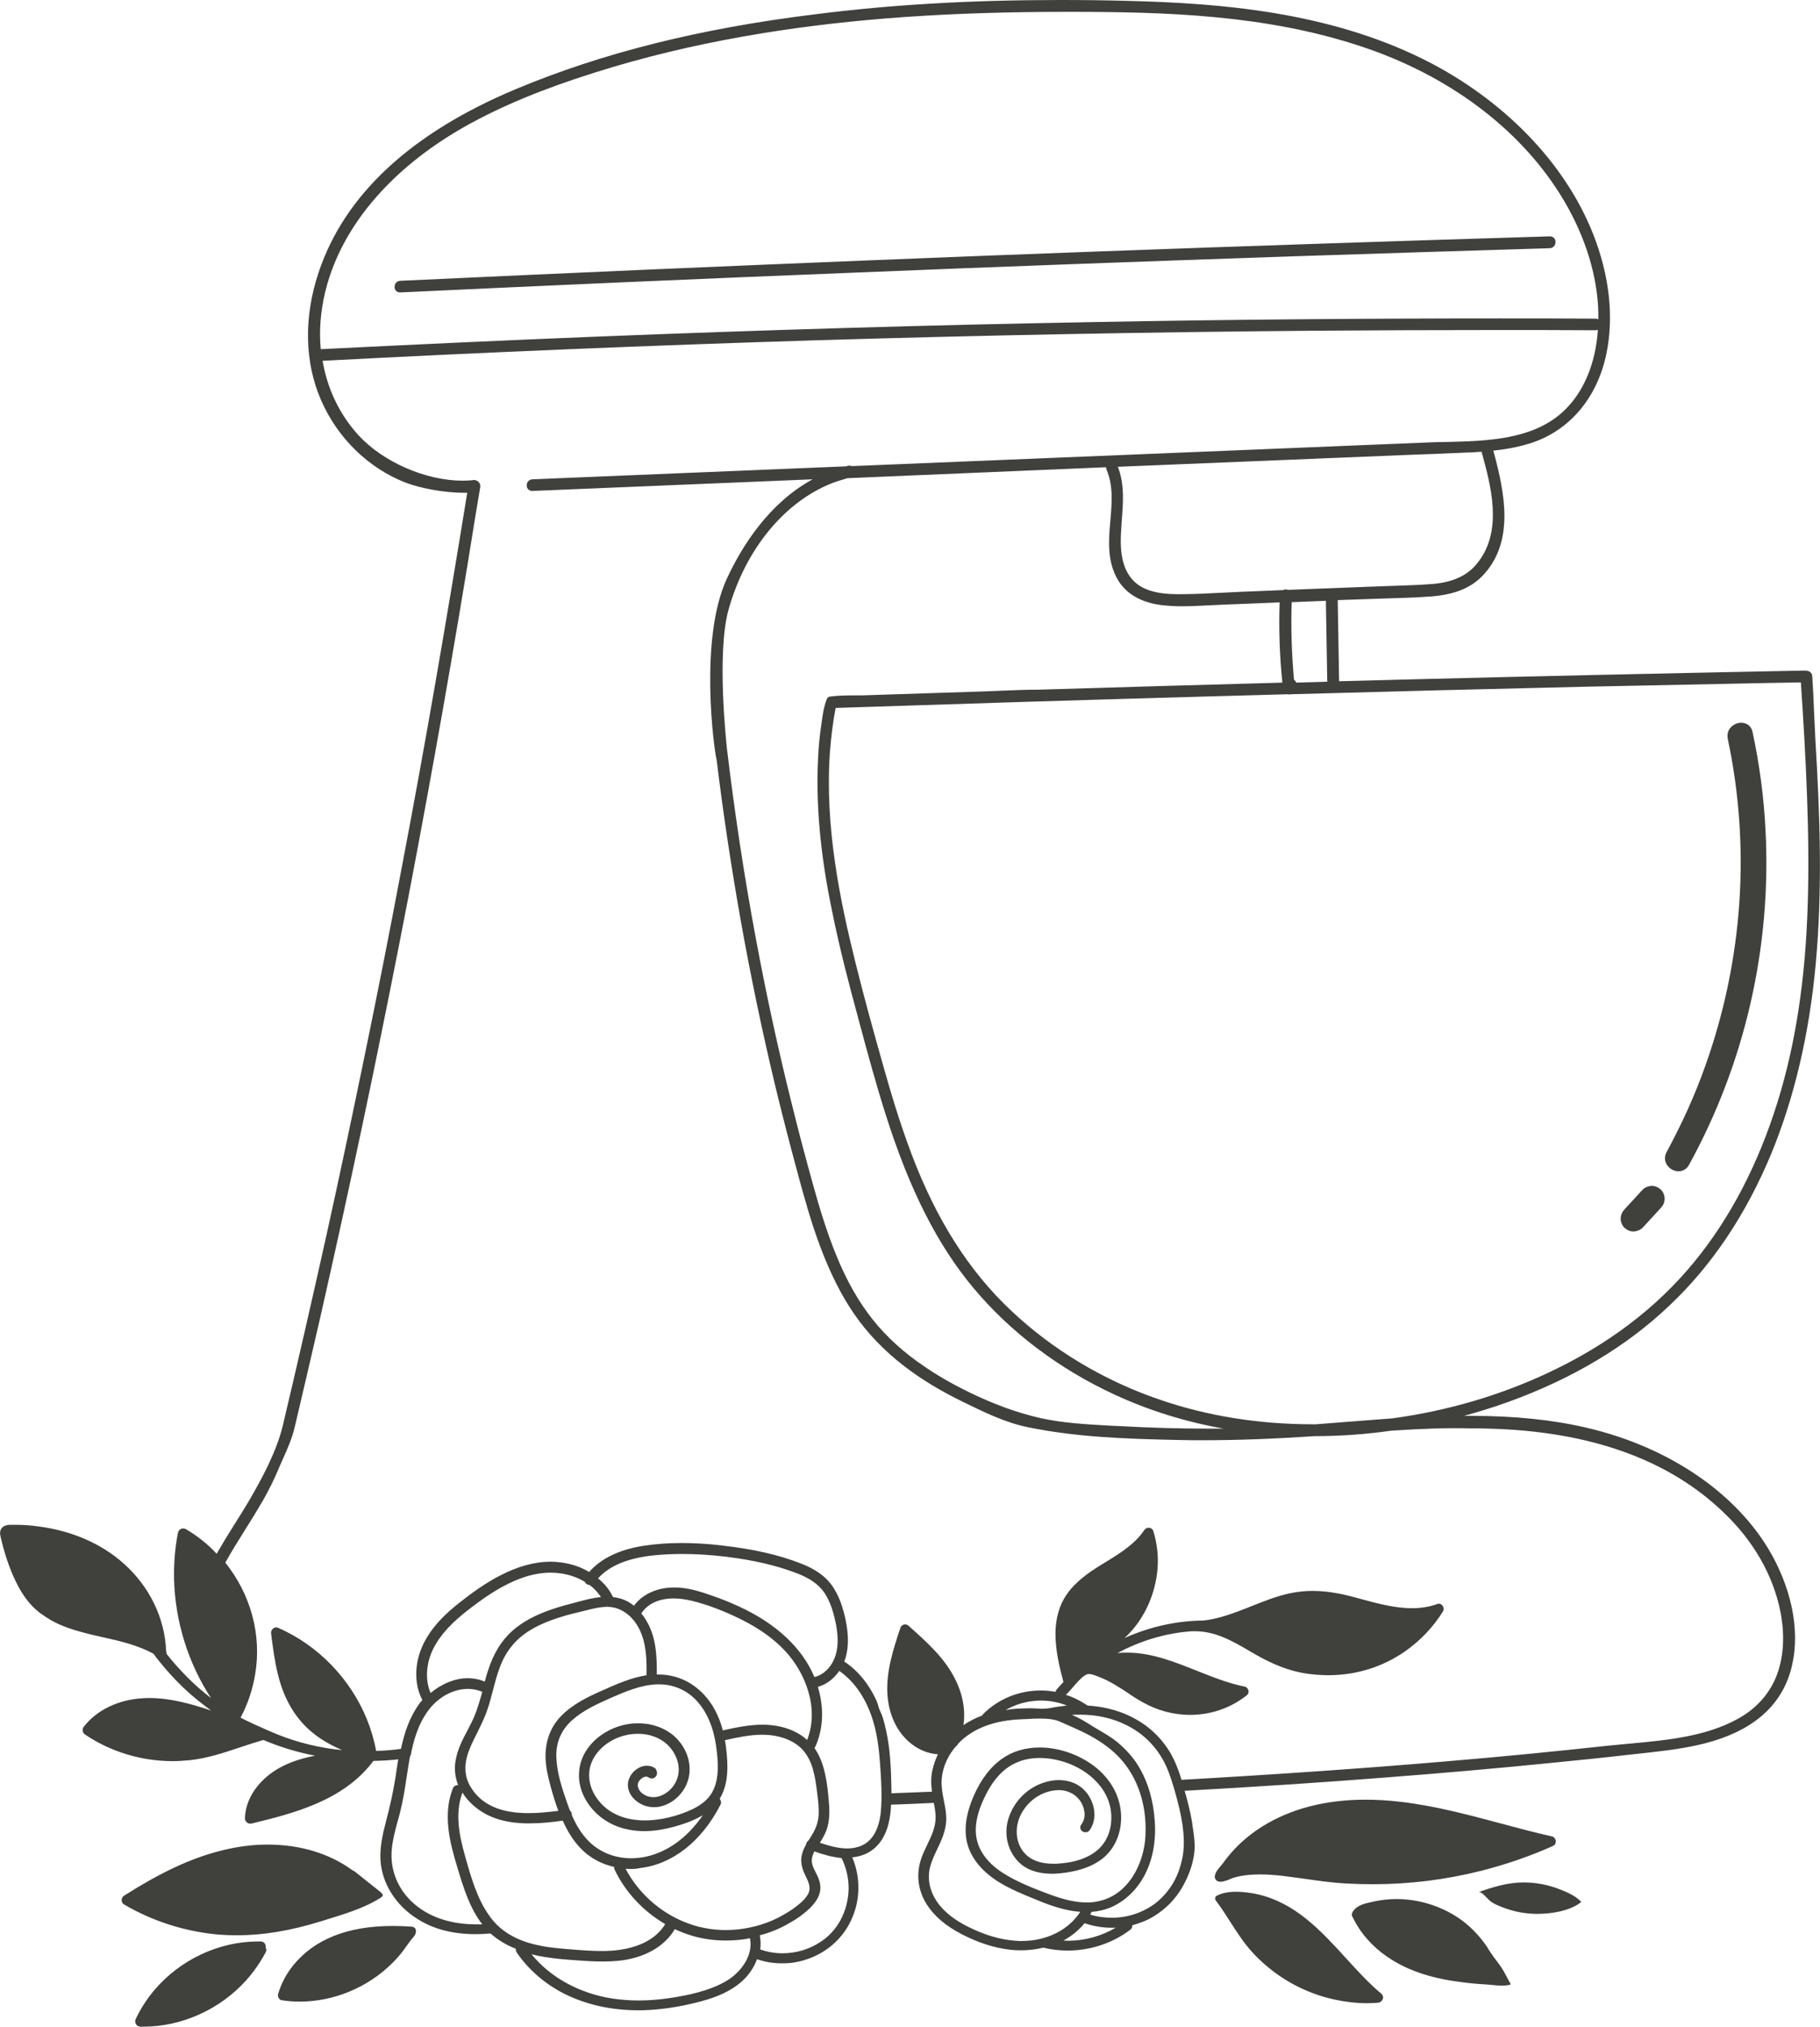 <?xml version="1.0" encoding="UTF-8" standalone="no"?><svg xmlns="http://www.w3.org/2000/svg" fill="#000000" height="88.92" id="Layer_1" version="1.1" viewBox="0 0 79.89 88.92" width="79.89" x="0" xml:space="preserve" y="0"><path d="M37.3,11.97c-6.53,0.26-13.17,0.55-19.73,0.86l-0.01,0c-0.14,0-0.24-0.1-0.24-0.24c0-0.13,0.08-0.26,0.25-0.27 c3.69-0.17,7.38-0.34,11.08-0.5c6.52-0.28,13.12-0.55,19.64-0.79c6.53-0.24,13.17-0.46,19.74-0.66h0c0.15,0,0.25,0.1,0.25,0.25 c0,0.15-0.1,0.26-0.25,0.27c-3.69,0.11-7.39,0.23-11.08,0.35C50.46,11.46,43.85,11.7,37.3,11.97z M66.23,61.5 c-0.63,0.23-1.28,0.43-1.96,0.62c0.1,0,0.2,0,0.3,0c1.91,0,3.57,0.17,5.07,0.52c3.75,0.87,6.84,3.04,8.27,5.83 c0.93,1.81,1.14,3.71,0.57,5.2c-0.57,1.48-1.92,2.46-4.03,2.91c-0.83,0.18-1.68,0.27-2.5,0.36l-0.37,0.04 c-1.2,0.14-2.41,0.26-3.62,0.38c-2.29,0.23-4.7,0.44-7.18,0.63c-2.66,0.21-5.54,0.4-8.78,0.58c0.13,0.44,0.24,0.88,0.32,1.34 l0.02,0.15c0.06,0.4,0.14,0.85,0.08,1.26c-0.06,0.47-0.23,0.96-0.5,1.44c-0.3,0.54-0.74,0.99-1.26,1.31 c-0.29,0.18-0.62,0.31-0.96,0.4c0,0.01,0,0.03,0,0.04c0,0.07-0.04,0.12-0.09,0.16c-0.78,0.59-1.75,0.91-2.75,0.91 c-0.35,0-0.69-0.04-1.03-0.12c0,0-0.02,0-0.02-0.01c-0.33,0.08-0.67,0.12-1.01,0.12c-0.17,0-0.33-0.01-0.49-0.03 c-0.68-0.08-1.38-0.31-2.08-0.67c-0.72-0.37-1.23-0.81-1.56-1.33c-0.38-0.61-0.46-1.31-0.24-1.97c0.07-0.22,0.17-0.42,0.27-0.63 c0.19-0.4,0.37-0.77,0.37-1.21c0-0.21-0.04-0.42-0.08-0.63c-0.63,0.03-1.25,0.06-1.88,0.08c0,0.11-0.01,0.22-0.02,0.33 c-0.09,0.83-0.39,1.41-0.91,1.73c-0.22,0.14-0.48,0.22-0.77,0.25c0.37,0.87,0.36,1.88-0.04,2.74c-0.44,0.97-1.35,1.66-2.44,1.86 c-0.2,0.04-0.41,0.05-0.61,0.05c-0.38,0-0.74-0.06-1.09-0.18c-0.13,0.35-0.35,0.68-0.63,0.94c-0.67,0.62-1.61,0.88-2.51,1.07 c-0.71,0.15-1.41,0.23-2.07,0.23c-1.21,0-2.3-0.25-3.26-0.73c-0.86-0.44-1.58-1.07-2.08-1.81c-0.03-0.05-0.04-0.11-0.04-0.16 c-0.44-0.17-0.8-0.4-1.11-0.67c-0.22,0.02-0.45,0.03-0.67,0.03c-0.98,0-1.84-0.22-2.54-0.67c-0.96-0.6-1.56-1.57-1.62-2.59 c-0.03-0.58,0.1-1.14,0.25-1.71c0.18-0.68,0.3-1.25,0.39-1.79l0.02-0.12c0.04-0.26,0.08-0.52,0.12-0.79 c-0.34,0.04-0.7,0.06-1.09,0.07c-1.31,1.76-3.55,2.31-5.36,2.75l-0.01,0l-0.04,0c-0.06,0-0.12-0.02-0.16-0.07 c-0.05-0.05-0.07-0.11-0.07-0.18c0.05-1.1,0.9-1.9,1.68-2.28c0.4-0.2,0.84-0.34,1.4-0.45c-0.78-0.15-1.54-0.38-2.27-0.69 c-0.34,0.1-0.68,0.21-1.01,0.32c-0.72,0.24-1.46,0.49-2.24,0.57c-0.24,0.02-0.48,0.04-0.72,0.04c-0.79,0-1.56-0.13-2.3-0.39 c-0.55-0.19-1.07-0.45-1.56-0.78c-0.05-0.03-0.09-0.09-0.1-0.16c-0.01-0.06,0-0.12,0.04-0.17c0.57-0.74,1.52-1.2,2.6-1.26 c0.09-0.01,0.19-0.01,0.28-0.01c0.93,0,1.82,0.25,2.72,0.55c-0.29-0.21-0.57-0.43-0.83-0.65c-0.58-0.5-1.11-1.07-1.59-1.69 l-0.11-0.15c-0.69-0.38-1.47-0.56-2.24-0.73c-0.33-0.07-0.66-0.15-0.98-0.24c-0.69-0.19-1.21-0.42-1.63-0.73 C1.42,70.56,1,70.04,0.69,69.38c-0.28-0.57-0.5-1.24-0.67-1.98c-0.06-0.25,0.05-0.37,0.14-0.43c0.1-0.06,0.22-0.07,0.31-0.07l0.15,0 c0.36,0,0.71,0.02,1.06,0.07c1.47,0.19,2.76,0.75,3.74,1.62C6.56,69.6,7.24,71,7.29,72.43c0.02,0.04,0.02,0.08,0.02,0.13 c0.57,0.72,1.22,1.38,1.95,1.94c-1.01-1.55-1.58-3.39-1.62-5.25c-0.01-0.66,0.04-1.34,0.17-1.99c0.02-0.12,0.12-0.2,0.23-0.2 c0.04,0,0.08,0.01,0.12,0.03c0.51,0.3,0.96,0.66,1.35,1.08c0.25-0.43,0.51-0.86,0.77-1.27c0.25-0.4,0.5-0.79,0.73-1.19 c0.47-0.82,1.14-2.03,1.41-3.19c0.64-2.69,1.26-5.42,1.86-8.1c0.6-2.7,1.18-5.45,1.74-8.17c0.56-2.71,1.1-5.45,1.61-8.16 c0.52-2.72,1.02-5.47,1.49-8.18c0.51-2.94,1-5.88,1.39-8.29c-0.05,0-0.11,0-0.17,0c-0.82,0-1.87-0.19-2.55-0.45 c-1.63-0.64-2.98-1.96-3.7-3.62c-0.72-1.65-0.76-3.63-0.11-5.58c1.13-3.41,4.04-6.12,8.64-8.05c3.79-1.59,8.09-2.67,13.14-3.29 C39.12,0.2,42.65,0,46.56,0c0.97,0,1.97,0.01,2.99,0.04c4.03,0.1,8.71,0.48,12.89,2.54c3.52,1.74,6.26,4.55,7.5,7.71 c0.71,1.81,0.91,3.63,0.57,5.25c-0.4,1.89-1.57,3.3-3.22,3.87c-0.5,0.17-1.06,0.29-1.74,0.36c0.52,1.9,0.94,4.04-0.49,5.51 c-0.52,0.53-1.23,0.81-2.25,0.89c-0.69,0.05-1.39,0.07-2.07,0.09c-0.3,0.01-0.6,0.02-0.9,0.03l-1.12,0.04l0.06,3.52 c0,0.01,0,0.03,0,0.04c0,0,2.65-0.07,3.44-0.09c4.74-0.12,9.99-0.24,17.03-0.38l0.01,0c0,0,0.04,0.01,0.04,0.01 c0.11,0,0.24,0.08,0.25,0.24c0.03,0.44,0.06,1.02,0.08,1.59c0.02,0.46,0.04,0.9,0.06,1.26c0.19,3.12,0.32,6.46,0.01,9.79 c-0.28,3.06-0.94,5.84-1.93,8.26c-1.11,2.69-2.62,4.95-4.49,6.71C71.39,59.08,69.02,60.49,66.23,61.5z M65.05,19.88 c-0.01-0.02-0.01-0.04-0.01-0.06c-0.25,0.02-0.51,0.03-0.76,0.04c-0.84,0.04-1.67,0.07-2.51,0.1l-12.7,0.52 c0.3,0.77,0.23,1.59,0.17,2.37l-0.02,0.32c-0.06,0.78-0.04,1.65,0.47,2.24c0.49,0.57,1.31,0.65,1.96,0.66l0.11,0 c0.6,0,1.21-0.03,1.8-0.06c0.27-0.01,0.54-0.03,0.81-0.04l1.95-0.08c0.04-0.02,0.08-0.03,0.12-0.03c0.03,0,0.07,0.01,0.1,0.02 l3.62-0.14c0.27-0.01,0.55-0.02,0.82-0.03c0.63-0.02,1.29-0.04,1.93-0.09c0.91-0.08,1.57-0.4,1.99-0.98 C65.97,23.24,65.44,21.3,65.05,19.88z M58.26,29.86l-0.06-3.5l-1.5,0.06c-0.04,1.12,0,2.27,0.1,3.4c0.04,0.03,0.08,0.08,0.1,0.13 l1.37-0.04C58.26,29.89,58.26,29.88,58.26,29.86z M35.91,33.27c0.02-0.45,0.06-0.89,0.12-1.32l0.02-0.13 c0.05-0.38,0.1-0.78,0.24-1.14c0.01-0.02,0.02-0.05,0.05-0.08c0.04-0.03,0.08-0.04,0.11-0.04c0.37-0.05,0.76-0.05,1.14-0.05 c0.18,0,0.37,0,0.54-0.01l5.23-0.17c0.24-0.01,0.48-0.02,0.72-0.03c0.48-0.02,0.98-0.04,1.48-0.04c3.58-0.11,7.15-0.21,10.73-0.31 c-0.12-1.16-0.16-2.35-0.12-3.52l-2.48,0.1c-0.22,0.01-0.43,0.02-0.65,0.03c-0.38,0.02-0.78,0.04-1.17,0.04 c-0.32,0-0.61-0.02-0.88-0.05c-0.88-0.11-1.54-0.48-1.91-1.09c-0.49-0.82-0.42-1.74-0.34-2.62c0.07-0.79,0.13-1.54-0.17-2.24 c-0.01-0.03-0.02-0.07-0.02-0.1L37.2,20.98c-0.24,0.07-0.47,0.14-0.68,0.22c-2.08,0.82-3.78,2.88-4.53,5.51 c-0.56,1.95-0.08,6.1-0.08,6.14c0.33,2.76,0.75,5.55,1.26,8.28c0.45,2.43,0.98,4.88,1.58,7.28c0.3,1.22,0.62,2.42,0.94,3.57 c0.26,0.94,0.59,2.05,1.02,3.1c0.46,1.13,0.99,2.05,1.61,2.83c0.6,0.75,1.36,1.44,2.25,2.04c0.57,0.39,1.19,0.75,1.9,1.1 c1.14,0.56,2.19,0.94,3.21,1.17c1.01,0.22,1.99,0.27,3.04,0.33l0.44,0.02c1.27,0.07,2.55,0.11,3.82,0.11c0.24,0,0.49,0,0.73,0 c-1.69-0.3-3.29-0.8-4.78-1.49c-2.43-1.12-4.58-2.74-6.2-4.68c-1.58-1.89-2.8-4.3-3.84-7.57c-0.43-1.35-0.81-2.74-1.17-4.09 l-0.04-0.15c-0.41-1.5-0.83-3.11-1.15-4.7C36,37.47,35.81,35.27,35.91,33.27z M26.18,14.77c7.25-0.29,14.61-0.51,21.87-0.64 c5.88-0.11,11.86-0.16,17.76-0.16c1.41,0,2.82,0,4.23,0.01c0.04,0,0.08,0.01,0.12,0.03c0-0.19,0-0.38-0.01-0.57 c-0.1-1.64-0.68-3.35-1.69-4.95c-1.83-2.9-4.92-5.2-8.7-6.45c-4.2-1.4-8.64-1.52-12.83-1.52h-0.11c-5.19,0-9.43,0.3-13.36,0.94 C31.18,1.83,29,2.32,26.97,2.92c-2.39,0.71-4.27,1.43-5.93,2.29c-4.15,2.14-6.69,5.38-6.97,8.88c-0.03,0.41-0.03,0.82,0.01,1.23 C18.11,15.12,22.18,14.93,26.18,14.77z M21.17,84.43c-0.55-0.71-0.82-1.59-1.08-2.45l-0.02-0.07c-0.33-1.07-0.64-2.31-0.19-3.45 c0.04-0.09,0.12-0.14,0.21-0.14c0.01,0,0.02,0,0.02,0c-0.13-0.34-0.18-0.71-0.11-1.08c0.08-0.48,0.3-0.91,0.52-1.32 c0.1-0.2,0.21-0.4,0.3-0.61c0.14-0.34,0.24-0.69,0.35-1.08c-0.2-0.09-0.42-0.13-0.64-0.13c-0.62,0-1.28,0.35-1.71,0.92 c-0.48,0.63-0.68,1.4-0.79,1.99L18,77.05c-0.05,0.28-0.1,0.57-0.14,0.85c-0.08,0.56-0.17,1.11-0.31,1.66l-0.09,0.33 c-0.11,0.4-0.22,0.81-0.26,1.22c-0.1,0.97,0.3,1.89,1.1,2.52c0.66,0.52,1.56,0.8,2.59,0.8C20.98,84.43,21.08,84.43,21.17,84.43z M28.83,77.86c-0.03,0.1-0.12,0.17-0.22,0.17c-0.04,0-0.09-0.01-0.13-0.04c-0.04-0.03-0.08-0.04-0.12-0.04 c-0.11,0-0.24,0.09-0.32,0.21c-0.12,0.21,0.02,0.45,0.22,0.57c0.13,0.08,0.27,0.12,0.42,0.12c0.39,0,0.81-0.29,1-0.7 c0.28-0.6,0-1.25-0.4-1.62c-0.32-0.29-0.77-0.46-1.26-0.46c-0.2,0-0.4,0.02-0.59,0.07c-0.64,0.16-1.17,0.57-1.42,1.09 c-0.24,0.49-0.19,1.1,0.15,1.61c0.56,0.85,1.48,1.03,2.15,1.03c0.44,0,0.91-0.08,1.38-0.22c0.6-0.19,1.32-0.48,1.61-1.09 c0.29-0.59,0.22-1.33,0.13-1.98c-0.12-0.82-0.41-1.48-0.84-1.95c-0.43-0.47-1.02-0.73-1.65-0.73c-0.04,0-0.08,0-0.12,0 c-0.7,0.03-1.38,0.32-2.02,0.6c-0.58,0.26-1.18,0.53-1.65,0.94c-0.5,0.43-0.75,0.99-0.73,1.64c0.02,0.67,0.24,1.36,0.47,2.01 c0.04,0.12,0.09,0.24,0.13,0.35c0.06,0.05,0.09,0.12,0.08,0.2c0.21,0.47,0.44,0.84,0.73,1.13c0.42,0.43,1,0.7,1.64,0.75 c0.08,0.01,0.16,0.01,0.24,0.01c1.12,0,2.22-0.63,3.02-1.72c0.04-0.05,0.08-0.11,0.12-0.17c-0.41,0.25-0.88,0.4-1.27,0.51 c-0.45,0.12-0.88,0.19-1.29,0.19c-0.39,0-0.76-0.06-1.09-0.17c-0.7-0.23-1.29-0.75-1.59-1.4c-0.31-0.67-0.25-1.43,0.16-2.02 c0.41-0.6,1.12-1.02,1.89-1.12c0.12-0.02,0.25-0.02,0.37-0.02c0.7,0,1.35,0.28,1.76,0.76c0.51,0.6,0.63,1.39,0.29,2.03 c-0.28,0.53-0.83,0.89-1.37,0.89c-0.16,0-0.32-0.03-0.47-0.09c-0.36-0.15-0.62-0.44-0.67-0.77c-0.05-0.29,0.1-0.61,0.36-0.8 c0.14-0.1,0.3-0.16,0.46-0.16c0.14,0,0.27,0.04,0.38,0.12C28.82,77.67,28.86,77.76,28.83,77.86z M24.62,75.3 c0.53-0.55,1.25-0.88,1.84-1.14c0.6-0.27,1.24-0.55,1.92-0.66c0.01-0.66,0-1.4-0.32-2.03c-0.3-0.6-0.83-0.97-1.4-0.97l-0.01-0.1v0.1 c-0.3,0-0.6,0.07-0.9,0.15l-0.13,0.03c-0.37,0.09-0.66,0.16-0.92,0.24c-0.73,0.22-1.27,0.47-1.69,0.78 c-0.49,0.36-0.85,0.85-1.07,1.45c-0.13,0.34-0.22,0.7-0.31,1.04c-0.07,0.27-0.14,0.54-0.23,0.8c-0.12,0.37-0.3,0.72-0.46,1.05 c-0.11,0.22-0.23,0.45-0.32,0.68c-0.27,0.64-0.25,1.22,0.05,1.7c0.47,0.76,1.3,1.13,2.52,1.13c0.46,0,0.92-0.05,1.32-0.1 c-0.1-0.25-0.18-0.52-0.27-0.82c-0.1-0.36-0.22-0.77-0.27-1.2C23.87,76.59,24.09,75.85,24.62,75.3z M31.73,75.92 c0.54-0.12,1.14-0.25,1.74-0.25c0.21,0,0.42,0.02,0.61,0.05c0.53,0.09,1,0.3,1.35,0.62c0.55-1.41-0.09-2.98-0.99-3.93 c-0.48-0.51-1.11-0.96-1.87-1.34c-0.76-0.38-1.51-0.67-2.22-0.84c-0.26-0.06-0.53-0.1-0.77-0.1c-0.46,0-1.08,0.12-1.43,0.66 c0.08,0.1,0.15,0.19,0.2,0.28c0.44,0.7,0.49,1.54,0.48,2.4c0,0,0.09,0,0.09,0c0.75,0,1.45,0.31,1.98,0.88 C31.28,74.75,31.56,75.28,31.73,75.92z M35.75,73.58c0.38-0.09,0.71-0.4,0.88-0.82c0.16-0.39,0.18-0.87,0.07-1.47 c-0.09-0.45-0.23-1.02-0.55-1.46c-0.25-0.34-0.62-0.59-1.16-0.8c-0.88-0.34-1.9-0.58-3.12-0.73c-0.67-0.08-1.32-0.12-1.92-0.12 c-0.43,0-0.85,0.02-1.25,0.06c-1.14,0.12-1.94,0.45-2.45,1.01c0.29,0.23,0.51,0.51,0.66,0.82c0.24,0.03,0.45,0.09,0.65,0.2 c0.09,0.05,0.18,0.11,0.27,0.18c0.36-0.5,1.01-0.8,1.76-0.8c0.09,0,0.18,0,0.27,0.01c0.48,0.04,0.94,0.19,1.37,0.34 c0.44,0.15,0.83,0.31,1.2,0.48C34.07,71.23,35.21,72.3,35.75,73.58z M25.88,69.54c-0.09,0-0.18-0.06-0.21-0.14 c-0.17-0.1-0.36-0.19-0.55-0.25c-0.3-0.1-0.62-0.15-0.94-0.15c-0.39,0-0.8,0.07-1.21,0.21c-0.85,0.29-1.61,0.81-2.23,1.28 c-0.57,0.43-1.21,0.96-1.62,1.66c-0.41,0.69-0.49,1.5-0.22,2.13c0.49-0.41,1.08-0.65,1.63-0.65c0.26,0,0.51,0.05,0.75,0.15 c0.04-0.15,0.08-0.3,0.13-0.45c0.24-0.76,0.59-1.34,1.07-1.77c0.45-0.4,1.02-0.71,1.8-0.97c0.3-0.1,0.62-0.19,1.01-0.29l0.15-0.04 c0.31-0.08,0.62-0.16,0.94-0.19c0,0,0,0,0,0C26.24,69.86,26.08,69.69,25.88,69.54z M23.64,85.35c0.46,0.1,0.93,0.14,1.32,0.17 c0.49,0.04,0.99,0.08,1.48,0.08l0.08,0c0.74-0.01,2.06-0.17,2.68-1.18c-0.96-0.56-1.75-1.4-2.22-2.39 c-0.02-0.04-0.03-0.08-0.02-0.12c-0.35-0.08-0.67-0.21-0.95-0.39c-0.54-0.34-0.97-0.88-1.31-1.64c-0.48,0.07-0.98,0.12-1.49,0.12 c-1.12,0-1.96-0.3-2.57-0.92c-0.13-0.13-0.25-0.28-0.34-0.43c-0.34,0.9-0.14,1.88,0.1,2.73l0.03,0.11c0.25,0.89,0.52,1.82,1.04,2.55 C21.93,84.71,22.66,85.15,23.64,85.35z M32.92,85.04c-0.35,0.07-0.71,0.1-1.06,0.1c-0.51,0-1.01-0.07-1.48-0.21 c-0.26-0.08-0.51-0.17-0.76-0.29c-0.45,0.77-1.35,1.28-2.49,1.39c-0.21,0.02-0.43,0.03-0.68,0.03c-0.36,0-0.73-0.02-1.1-0.05 c-0.47-0.03-0.97-0.07-1.45-0.15c-0.2-0.03-0.39-0.07-0.57-0.12c0.82,1.01,2.08,1.71,3.52,1.94c0.39,0.06,0.79,0.09,1.2,0.09 c0.45,0,0.91-0.04,1.38-0.11c0.77-0.12,1.67-0.3,2.41-0.72C32.48,86.58,33.08,85.83,32.92,85.04z M33.9,84.26 c0.32-0.14,0.61-0.31,0.88-0.49c0.26-0.19,0.53-0.39,0.68-0.65c0.16-0.28,0.04-0.53-0.1-0.82l-0.02-0.04 c-0.17-0.35-0.21-0.63-0.13-0.93c0.03-0.12,0.09-0.25,0.17-0.4c0.01-0.07,0.05-0.14,0.11-0.18l0.12-0.19 c0.19-0.3,0.29-0.57,0.32-0.86c0.03-0.35-0.02-0.72-0.06-1.04c-0.04-0.33-0.09-0.7-0.19-1.05c-0.12-0.41-0.31-0.73-0.57-0.96 c-0.24-0.21-0.54-0.36-0.9-0.45c-0.23-0.06-0.48-0.09-0.75-0.09c-0.55,0-1.1,0.12-1.64,0.24c0.02,0.11,0.04,0.22,0.05,0.32 c0.09,0.74,0.13,1.58-0.28,2.25c0.02,0.02,0.03,0.04,0.04,0.07c0.03,0.07,0.03,0.14-0.01,0.2c-0.82,1.6-2.11,2.61-3.53,2.77 C27.97,81.99,27.84,82,27.7,82c-0.08,0-0.16,0-0.24-0.01c0.56,1.06,1.49,1.89,2.57,2.33c0.58,0.24,1.19,0.36,1.83,0.36 C32.56,84.68,33.27,84.53,33.9,84.26z M37.25,82.9c0.01-0.48-0.1-0.95-0.31-1.38c-0.42-0.04-0.83-0.16-1.19-0.29 c-0.12,0.23-0.14,0.41-0.09,0.58c0.03,0.12,0.09,0.23,0.15,0.35c0.11,0.21,0.21,0.43,0.2,0.7c-0.01,0.29-0.17,0.57-0.46,0.86 c-0.24,0.23-0.53,0.45-0.91,0.66c-0.39,0.23-0.82,0.41-1.29,0.53c0.04,0.21,0.05,0.41,0.02,0.62c0.31,0.11,0.64,0.17,0.98,0.17 c0.58,0,1.17-0.17,1.65-0.49C36.76,84.73,37.22,83.86,37.25,82.9z M38.63,77.38c-0.07-1-0.21-1.71-0.47-2.34 c-0.3-0.74-0.76-1.34-1.32-1.73c-0.24,0.35-0.57,0.6-0.94,0.7c0.28,0.92,0.24,1.83-0.1,2.6c-0.01,0.03-0.03,0.06-0.05,0.08 c0.02,0.03,0.04,0.06,0.06,0.09c0.42,0.66,0.51,1.54,0.57,2.24c0.03,0.31,0.05,0.71-0.05,1.11c-0.07,0.27-0.2,0.5-0.34,0.72 c0.39,0.13,0.8,0.25,1.19,0.25c0.24,0,0.44-0.04,0.63-0.12c0.48-0.21,0.76-0.69,0.85-1.44C38.73,78.82,38.68,78.09,38.63,77.38z M47.42,83.88c-0.32-0.02-0.67-0.09-1.03-0.2c-0.41-0.12-0.8-0.29-1.17-0.44c-0.36-0.15-0.74-0.31-1.09-0.5 c-0.78-0.42-1.31-0.95-1.57-1.56c-0.28-0.66-0.22-1.45,0.17-2.36c0.33-0.76,0.76-1.32,1.29-1.68c0.45-0.31,1.01-0.47,1.62-0.47 c0.89,0,1.84,0.35,2.53,0.93c0.55,0.47,0.91,1.08,1.01,1.73c0.11,0.7-0.06,1.39-0.46,1.89c-0.4,0.5-1.05,0.81-1.93,0.94 c-0.22,0.03-0.42,0.05-0.61,0.05c-0.64,0-1.14-0.18-1.48-0.53c-0.5-0.51-0.66-1.29-0.4-1.99c0.24-0.67,0.78-1.22,1.46-1.46 c0.23-0.08,0.47-0.13,0.71-0.13c0.49,0,0.91,0.18,1.19,0.51c0.37,0.43,0.55,1.15,0.17,1.69c-0.04,0.06-0.11,0.09-0.18,0.09 c-0.09,0-0.17-0.05-0.21-0.12c-0.03-0.07-0.03-0.15,0.02-0.21c0.13-0.18,0.18-0.4,0.13-0.62c-0.09-0.52-0.54-0.89-1.09-0.9 c0,0,0,0,0,0c-0.61,0-1.19,0.32-1.55,0.84c-0.37,0.53-0.42,1.18-0.15,1.68c0.31,0.58,0.94,0.71,1.41,0.71c0.05,0,0.11,0,0.16,0 c0.81-0.04,1.43-0.26,1.84-0.63c0.39-0.35,0.6-0.9,0.57-1.5c-0.06-1.26-1.17-2.11-2.25-2.39c-0.3-0.08-0.6-0.12-0.89-0.12 c-0.41,0-0.78,0.08-1.1,0.24c-0.5,0.24-0.92,0.69-1.25,1.34c-0.4,0.77-0.54,1.45-0.41,2.01c0.16,0.7,0.71,1.18,1.15,1.46 c0.6,0.38,1.28,0.65,2,0.92c0.46,0.17,1.07,0.37,1.67,0.37c0.15,0,0.3-0.01,0.44-0.04c1.38-0.24,2.08-1.66,2.14-2.88 c0.08-1.47-0.42-2.8-1.36-3.65c-0.2-0.18-0.42-0.35-0.67-0.51c-0.46-0.3-0.98-0.53-1.49-0.75l-0.25-0.11 c-0.2-0.09-0.48-0.13-0.88-0.13c-0.18,0-0.35,0.01-0.52,0.02l-0.23,0.01c-1.23,0.04-2.18,0.4-2.82,1.07 c-0.02,0.05-0.05,0.09-0.09,0.11c-0.03,0.04-0.05,0.06-0.07,0.08c-0.37,0.46-0.57,1-0.57,1.52c0,0.26,0.05,0.53,0.1,0.78 c0.08,0.39,0.16,0.8,0.06,1.22c-0.07,0.33-0.21,0.63-0.35,0.92c-0.12,0.25-0.24,0.51-0.31,0.77c-0.15,0.57,0,1.19,0.43,1.71 c0.34,0.41,0.82,0.75,1.52,1.06c0.68,0.31,1.35,0.47,1.98,0.49l0.1,0C45.95,85.16,46.91,84.67,47.42,83.88z M44.61,74.97 c0.2-0.01,0.41-0.02,0.61-0.02c0.16,0,0.31,0.01,0.47,0.02c0.03,0,0.06,0,0.09,0c0.17,0,0.32-0.03,0.49-0.06 c0.08-0.02,0.17-0.03,0.25-0.04c0.1-0.01,0.21-0.03,0.31-0.04c-0.37-0.15-0.76-0.22-1.15-0.22c-0.1,0-0.2,0.01-0.31,0.02 c-0.43,0.04-0.85,0.18-1.23,0.4C44.3,75,44.45,74.98,44.61,74.97z M48.97,84.58c-0.05,0-0.11,0-0.16,0c-0.42,0-0.82-0.07-1.2-0.2 c-0.25,0.3-0.56,0.56-0.93,0.76c0.07,0,0.13,0.01,0.2,0.01C47.61,85.15,48.34,84.95,48.97,84.58z M51.77,79.35 c-0.15-0.62-0.29-1.11-0.46-1.57c-0.34-0.92-0.97-1.64-1.84-2.08c-0.61-0.31-1.3-0.47-2.06-0.47c-0.12,0-0.24,0-0.36,0.01 c0.24,0.1,0.47,0.22,0.72,0.38c0.15,0.1,0.31,0.19,0.46,0.28c0.27,0.16,0.55,0.32,0.81,0.53c0.42,0.35,0.77,0.75,1.01,1.19 c0.37,0.65,0.58,1.42,0.64,2.28c0.06,0.88-0.09,1.68-0.43,2.34c-0.34,0.66-0.87,1.17-1.49,1.44c-0.26,0.11-0.54,0.18-0.85,0.2 c-0.02,0.04-0.04,0.08-0.07,0.12c0.31,0.1,0.63,0.14,0.96,0.14c0.71,0,1.4-0.24,1.94-0.66c0.35-0.28,0.65-0.65,0.85-1.06 c0.1-0.2,0.18-0.42,0.24-0.65C52.03,81.11,52,80.34,51.77,79.35z M61.07,62.77c-1.11,0.16-2.24,0.24-3.36,0.24 c-1.79,0.12-3.4,0.18-4.91,0.18c-0.34,0-0.68,0-1.03-0.01c-2.4-0.05-4.55-0.13-6.64-0.56c-1-0.2-1.95-0.67-2.79-1.08 c-1.04-0.5-1.91-1.03-2.66-1.61c-0.86-0.66-1.6-1.43-2.18-2.27c-0.56-0.81-1.05-1.78-1.49-2.95c-0.4-1.06-0.7-2.14-1-3.25 c-0.33-1.22-0.65-2.46-0.95-3.69c-0.59-2.45-1.11-4.94-1.55-7.41c-0.4-2.26-0.76-4.61-1.05-7c-0.12-0.47-0.78-5.31,0.44-7.96 c0.67-1.45,1.86-3.33,3.77-4.37c0,0-12.3,0.51-12.3,0.51c-0.15,0-0.25-0.1-0.25-0.24c0-0.13,0.08-0.26,0.25-0.27l13.78-0.57 l0.02-0.01l0.07-0.02l0.05,0c0.04,0,0.07,0.01,0.11,0.02l25.35-1.04c0.25-0.01,0.51-0.02,0.78-0.02c1.75-0.04,3.74-0.1,5.07-1.32 c0.9-0.82,1.44-2.1,1.54-3.6c-0.03,0.01-0.06,0.02-0.1,0.02c-1.42-0.01-2.84-0.01-4.26-0.01c-2.7,0-5.42,0.01-8.08,0.03 c-7.25,0.06-14.61,0.2-21.87,0.42c-7.15,0.22-14.45,0.52-21.67,0.9c0.21,1.24,0.75,2.36,1.57,3.26c1.08,1.18,2.96,2,4.58,2 c0.14,0,0.29-0.01,0.43-0.02c0-0.01,0.03-0.01,0.07-0.01c0.08,0,0.16,0.04,0.21,0.1c0.05,0.06,0.07,0.13,0.06,0.21 c-0.03,0.17-0.07,0.44-0.12,0.72c-0.05,0.28-0.09,0.55-0.12,0.72c-0.43,2.71-0.9,5.47-1.38,8.2c-0.48,2.73-0.99,5.5-1.51,8.22 c-0.52,2.71-1.07,5.45-1.63,8.16c-0.56,2.7-1.15,5.44-1.75,8.13c-0.35,1.58-0.71,3.16-1.08,4.73c-0.19,0.8-0.37,1.59-0.56,2.39 c-0.12,0.5-0.33,0.96-0.53,1.41c-0.07,0.15-0.14,0.31-0.2,0.46c-0.18,0.42-0.39,0.85-0.65,1.31c-0.25,0.43-0.52,0.87-0.78,1.28 c-0.3,0.48-0.61,0.97-0.88,1.46c1.09,1.36,1.61,3.13,1.31,4.9c-0.11,0.66-0.32,1.3-0.64,1.9c0.11,0.06,0.4,0.21,1.22,0.57l0.05,0.02 c0.9,0.4,1.86,0.67,2.86,0.8c0.1,0.01,0.19,0.02,0.29,0.03c0.01,0,0.02,0,0.03,0c-0.49-0.21-0.93-0.46-1.29-0.76 c-0.74-0.6-1.25-1.45-1.52-2.55c-0.14-0.57-0.22-1.16-0.3-1.8c-0.01-0.07,0.01-0.14,0.06-0.19c0.04-0.05,0.1-0.08,0.16-0.08 c0.03,0,0.06,0.01,0.09,0.02c1.74,0.76,3.16,2.22,3.89,4c0.18,0.44,0.32,0.91,0.41,1.4c0.38-0.01,0.74-0.04,1.09-0.09 c0.17-0.8,0.4-1.38,0.73-1.87c0.06-0.09,0.13-0.19,0.21-0.27c-0.35-0.66-0.36-1.53-0.02-2.32c0.38-0.89,1.13-1.55,1.67-1.97 c1.05-0.83,2.46-1.78,3.98-1.78c0.29,0,0.59,0.04,0.87,0.11c0.29,0.07,0.57,0.19,0.82,0.34c0.53-0.6,1.34-0.99,2.4-1.15 c0.51-0.08,1.07-0.12,1.65-0.12c0.56,0,1.15,0.03,1.79,0.11c1.36,0.15,2.49,0.41,3.46,0.79c0.6,0.23,1.03,0.53,1.32,0.91 c0.37,0.49,0.54,1.1,0.64,1.57c0.15,0.73,0.13,1.33-0.06,1.82c0.41,0.27,0.76,0.63,1.05,1.06c0.14,0.21,0.26,0.43,0.37,0.67 c0.03,0.07,0.05,0.14,0.07,0.21c0.01,0.04,0.03,0.09,0.04,0.13c0.02,0.05,0.04,0.1,0.06,0.14c0.04,0.08,0.07,0.17,0.1,0.25 c0.06,0.19,0.11,0.39,0.15,0.59c0.08,0.37,0.14,0.77,0.17,1.19c0.04,0.46,0.05,0.92,0.06,1.39c0,0.05,0,0.1,0,0.15l1.78-0.07 c-0.05-0.34-0.05-0.65,0.02-0.95c0.05-0.23,0.13-0.46,0.24-0.69c-0.41-0.03-0.8-0.18-1.14-0.44c-0.64-0.49-1.03-1.28-1.08-2.24 c-0.05-1,0.28-1.99,0.57-2.86c0.03-0.09,0.11-0.16,0.21-0.16c0.06,0,0.11,0.02,0.15,0.06c0.76,0.68,1.56,1.38,2.03,2.31 c0.35,0.68,0.48,1.39,0.38,2.05c0.25-0.17,0.52-0.31,0.82-0.42c0.01-0.02,0.03-0.04,0.04-0.06c0.67-0.67,1.57-1.04,2.54-1.04 c0.21,0,0.43,0.02,0.64,0.06c0.01-0.03,0.02-0.07,0.05-0.1c0.09-0.11,0.19-0.21,0.28-0.31c0,0,0.02-0.02,0.02-0.02 c-0.19-0.71-0.35-1.4-0.35-2.12c0-0.66,0.17-1.26,0.49-1.72c0.24-0.35,0.58-0.67,1.06-1.01c0.22-0.15,0.45-0.29,0.68-0.43 c0.62-0.38,1.26-0.78,1.67-1.39c0.04-0.06,0.11-0.1,0.19-0.1c0.1,0,0.18,0.06,0.21,0.16c0.18,0.59,0.24,1.22,0.16,1.84 c-0.14,1.1-0.65,2.13-1.43,2.84c1.09-0.49,2.27-0.76,3.47-0.77c0.65-0.07,1.29-0.31,1.88-0.54l0.25-0.1 c0.53-0.21,1.08-0.43,1.64-0.55c0.33-0.07,0.67-0.11,1.02-0.11c0.36,0,0.72,0.04,1.11,0.11c0.37,0.07,0.74,0.17,1.1,0.27 c0.7,0.19,1.43,0.38,2.15,0.38c0.4,0,0.76-0.06,1.1-0.18l0.02-0.01l0.05-0.01c0.08,0,0.15,0.04,0.19,0.12 c0.04,0.07,0.04,0.16,0,0.22c-0.43,0.69-0.99,1.28-1.66,1.75c-0.99,0.69-2.15,1.05-3.38,1.05c-0.34,0-0.67-0.03-1.01-0.08 c-0.73-0.12-1.44-0.4-2.23-0.86l-0.14-0.08c-0.8-0.47-1.55-0.91-2.47-0.91c-0.08,0-0.16,0-0.25,0.01c-1.09,0.09-2.17,0.42-3.15,0.95 c0.15-0.02,0.3-0.02,0.44-0.02c1.07,0,2.08,0.41,3.06,0.8c0.68,0.27,1.38,0.55,2.09,0.69c0.08,0.02,0.14,0.08,0.16,0.17 c0.02,0.08-0.01,0.16-0.07,0.21c-0.47,0.37-1.01,0.63-1.59,0.76c-0.3,0.07-0.61,0.1-0.91,0.1c-0.71,0-1.43-0.19-2.08-0.56 c-0.22-0.12-0.44-0.26-0.65-0.41c-0.39-0.25-0.78-0.51-1.22-0.68c-0.15-0.06-0.41-0.18-0.56-0.13c-0.17,0.06-0.36,0.27-0.48,0.4 c-0.05,0.05-0.43,0.51-0.46,0.5c0.33,0.1,0.64,0.26,0.93,0.45c0.01,0.01,0.02,0.01,0.02,0.02c0.85,0.05,1.62,0.28,2.28,0.69 c0.44,0.27,0.81,0.61,1.11,1.01c0.3,0.39,0.53,0.86,0.73,1.52c0,0.01,0.01,0.03,0.01,0.04c4.38-0.25,8.26-0.52,11.85-0.83 c2.37-0.2,4.69-0.43,6.89-0.67c0.31-0.03,0.63-0.06,0.95-0.09c1.63-0.15,3.32-0.31,4.72-1.08c0.83-0.45,1.42-1.12,1.73-1.94 c0.38-1.02,0.29-2.08,0.15-2.78c-0.32-1.59-1.18-3.1-2.51-4.36c-2.42-2.32-5.89-3.55-10.31-3.66c-0.26-0.01-0.53-0.01-0.79-0.01 C63.55,62.64,62.47,62.68,61.07,62.77z M67.98,60.22c2.58-1.21,4.73-2.83,6.37-4.83c1.59-1.93,2.83-4.31,3.68-7.05 c0.79-2.54,1.22-5.37,1.32-8.63c0.1-3.07-0.08-6.5-0.3-9.77l-1.66,0.03c-2.6,0.05-5.31,0.11-7.84,0.16 c-4.3,0.1-8.59,0.21-12.89,0.33c-0.02,0.01-0.05,0.01-0.07,0.01c-0.02,0-0.04,0-0.06-0.01l-3.63,0.1 c-5.33,0.15-10.79,0.32-16.22,0.5c-0.12,0.64-0.2,1.29-0.25,1.93c-0.23,3.27,0.44,6.51,1.12,9.24c0.39,1.58,0.82,3.11,1.18,4.39 c0.34,1.21,0.76,2.64,1.3,4.06c1.08,2.84,2.5,5.08,4.35,6.82c1.82,1.72,4.08,3.08,6.56,3.92c2.07,0.71,4.33,1.07,6.7,1.07h0.12 c0.51-0.04,1.02-0.08,1.54-0.12c0.61-0.05,1.21-0.09,1.82-0.14C63.54,61.9,65.86,61.22,67.98,60.22z M73.68,51.39 c0.19,0,0.36-0.1,0.46-0.28c2.46-4.48,3.62-9.55,3.36-14.66c-0.07-1.44-0.26-2.89-0.57-4.33c-0.05-0.26-0.25-0.41-0.5-0.41 c-0.18,0-0.37,0.09-0.48,0.23c-0.11,0.13-0.14,0.3-0.11,0.47c1.01,4.75,0.67,9.71-0.98,14.34c-0.45,1.28-1.03,2.55-1.7,3.79 c-0.1,0.18-0.1,0.38,0,0.55C73.27,51.27,73.47,51.39,73.68,51.39z M71.69,54.03l0.02,0c0.16-0.01,0.3-0.07,0.4-0.17l0.8-0.87 c0.11-0.12,0.16-0.25,0.16-0.4c0-0.15-0.07-0.31-0.17-0.4c-0.11-0.1-0.25-0.16-0.4-0.16c0,0,0,0,0,0c-0.16,0.01-0.3,0.07-0.4,0.17 l-0.8,0.87c-0.1,0.11-0.16,0.25-0.16,0.4c0,0.15,0.07,0.31,0.17,0.4C71.42,53.97,71.55,54.03,71.69,54.03z M65.44,85.68 c-0.06-0.09-0.12-0.18-0.17-0.27c-0.3-0.44-0.65-0.81-1.05-1.12c-0.8-0.6-1.81-0.95-2.83-0.97l-0.1,0c-0.34,0-0.68,0.04-1,0.11 l-0.08,0.02c-0.29,0.06-0.66,0.14-0.83,0.43C59.3,84,59.36,84.1,59.4,84.16l0.02,0.04c0.04,0.08,0.08,0.16,0.13,0.24 c0.36,0.61,0.9,1.15,1.57,1.56c0.81,0.5,1.81,0.82,3.07,0.97c0.37,0.05,0.73,0.08,1.1,0.1c0.28,0.02,0.61,0.08,0.89,0.03 c0.05-0.01,0.1-0.02,0.14-0.04c-0.13-0.21-0.23-0.44-0.36-0.65C65.81,86.16,65.6,85.93,65.44,85.68z M10.41,84.91 c1.14,0,2.35-0.2,3.7-0.62c0.86-0.27,1.81-0.53,2.57-1.01c0.07-0.04,0.19-0.13,0.08-0.2c-0.01-0.03-0.03-0.05-0.06-0.07l-1.13-0.9 c-0.02-0.02-0.05-0.03-0.08-0.04c-1.02-0.75-2.31-1.14-3.75-1.14c-1.28,0-2.66,0.34-4.09,1.01c-0.68,0.32-1.38,0.71-2.2,1.23 c-0.07,0.04-0.11,0.12-0.11,0.2c0,0.08,0.04,0.15,0.11,0.19c1.26,0.74,2.69,1.19,4.15,1.32C9.88,84.9,10.14,84.91,10.41,84.91z M18.06,84.53c-0.28-0.02-0.56-0.03-0.82-0.03c-1.97,0-3.44,0.58-4.37,1.73c-0.31,0.38-0.53,0.81-0.66,1.25 c-0.02,0.06-0.01,0.13,0.03,0.19c0.03,0.05,0.08,0.09,0.14,0.09c0.25,0.04,0.52,0.06,0.77,0.06c1.51,0,3-0.62,4.08-1.7 c0.18-0.18,0.35-0.37,0.5-0.58c0.14-0.19,0.28-0.4,0.44-0.58C18.29,84.82,18.32,84.55,18.06,84.53z M11.45,85.18l-0.12,0 c-1.72,0-3.42,0.8-4.55,2.13c-0.33,0.39-0.61,0.82-0.82,1.27c-0.04,0.08-0.03,0.16,0.01,0.23c0.04,0.07,0.11,0.1,0.19,0.11l0.13,0 c1.69,0,3.38-0.76,4.53-2.05c0.33-0.37,0.61-0.78,0.84-1.21c0.04-0.07,0.04-0.14,0-0.21c0.01-0.06,0-0.12-0.03-0.17 C11.59,85.22,11.53,85.18,11.45,85.18z M53.57,82.56c0.15,0,0.35-0.08,0.49-0.14c0.05-0.02,0.09-0.04,0.11-0.04 c0.34-0.1,0.71-0.14,1.14-0.14c0.29,0,0.59,0.02,0.97,0.06c0.33,0.04,0.66,0.09,0.98,0.13c0.61,0.09,1.25,0.18,1.88,0.21 c0.38,0.02,0.76,0.03,1.14,0.03c1.59,0,3.19-0.2,4.74-0.59c1.06-0.27,2.12-0.63,3.15-1.09c0.08-0.04,0.13-0.12,0.12-0.22 c-0.01-0.1-0.08-0.18-0.17-0.2c-0.77-0.17-1.54-0.38-2.29-0.58c-1.42-0.38-2.89-0.77-4.38-0.94c-0.52-0.06-1.02-0.09-1.51-0.09 c-1.74,0-3.25,0.39-4.49,1.15c-0.47,0.29-0.89,0.63-1.25,1.01c-0.19,0.2-0.36,0.41-0.52,0.63c-0.02,0.02-0.05,0.06-0.08,0.1 c-0.14,0.16-0.33,0.39-0.26,0.57C53.36,82.47,53.41,82.56,53.57,82.56z M59.07,85.9c-1.08-1.18-2.2-2.41-3.87-2.79 C54.97,83.06,54.62,83,54.25,83c-0.34,0-0.62,0.06-0.83,0.17l-0.06,0.04l-0.01,0.04c-0.02,0.05-0.01,0.1,0.03,0.15 c0.23,0.3,0.43,0.62,0.63,0.93c0.14,0.22,0.28,0.44,0.43,0.65c0.32,0.47,0.7,0.89,1.14,1.26c0.86,0.74,1.9,1.25,3,1.49 c0.47,0.1,0.94,0.16,1.42,0.16c0.16,0,0.33-0.01,0.49-0.02c0.1-0.01,0.18-0.08,0.21-0.17c0.03-0.08,0-0.17-0.07-0.23 C60.07,87,59.56,86.44,59.07,85.9z M66.88,82.59c-0.69,0-1.33,0.2-1.97,0.42c0.11-0.04,0.39,0.3,0.47,0.37 c0.17,0.15,0.44,0.25,0.65,0.33c0.46,0.17,0.95,0.26,1.44,0.26c0.62,0,1.44-0.12,1.94-0.52c-0.25-0.3-0.78-0.5-1.14-0.63 C67.82,82.67,67.35,82.59,66.88,82.59z" fill="#40403d"/></svg>